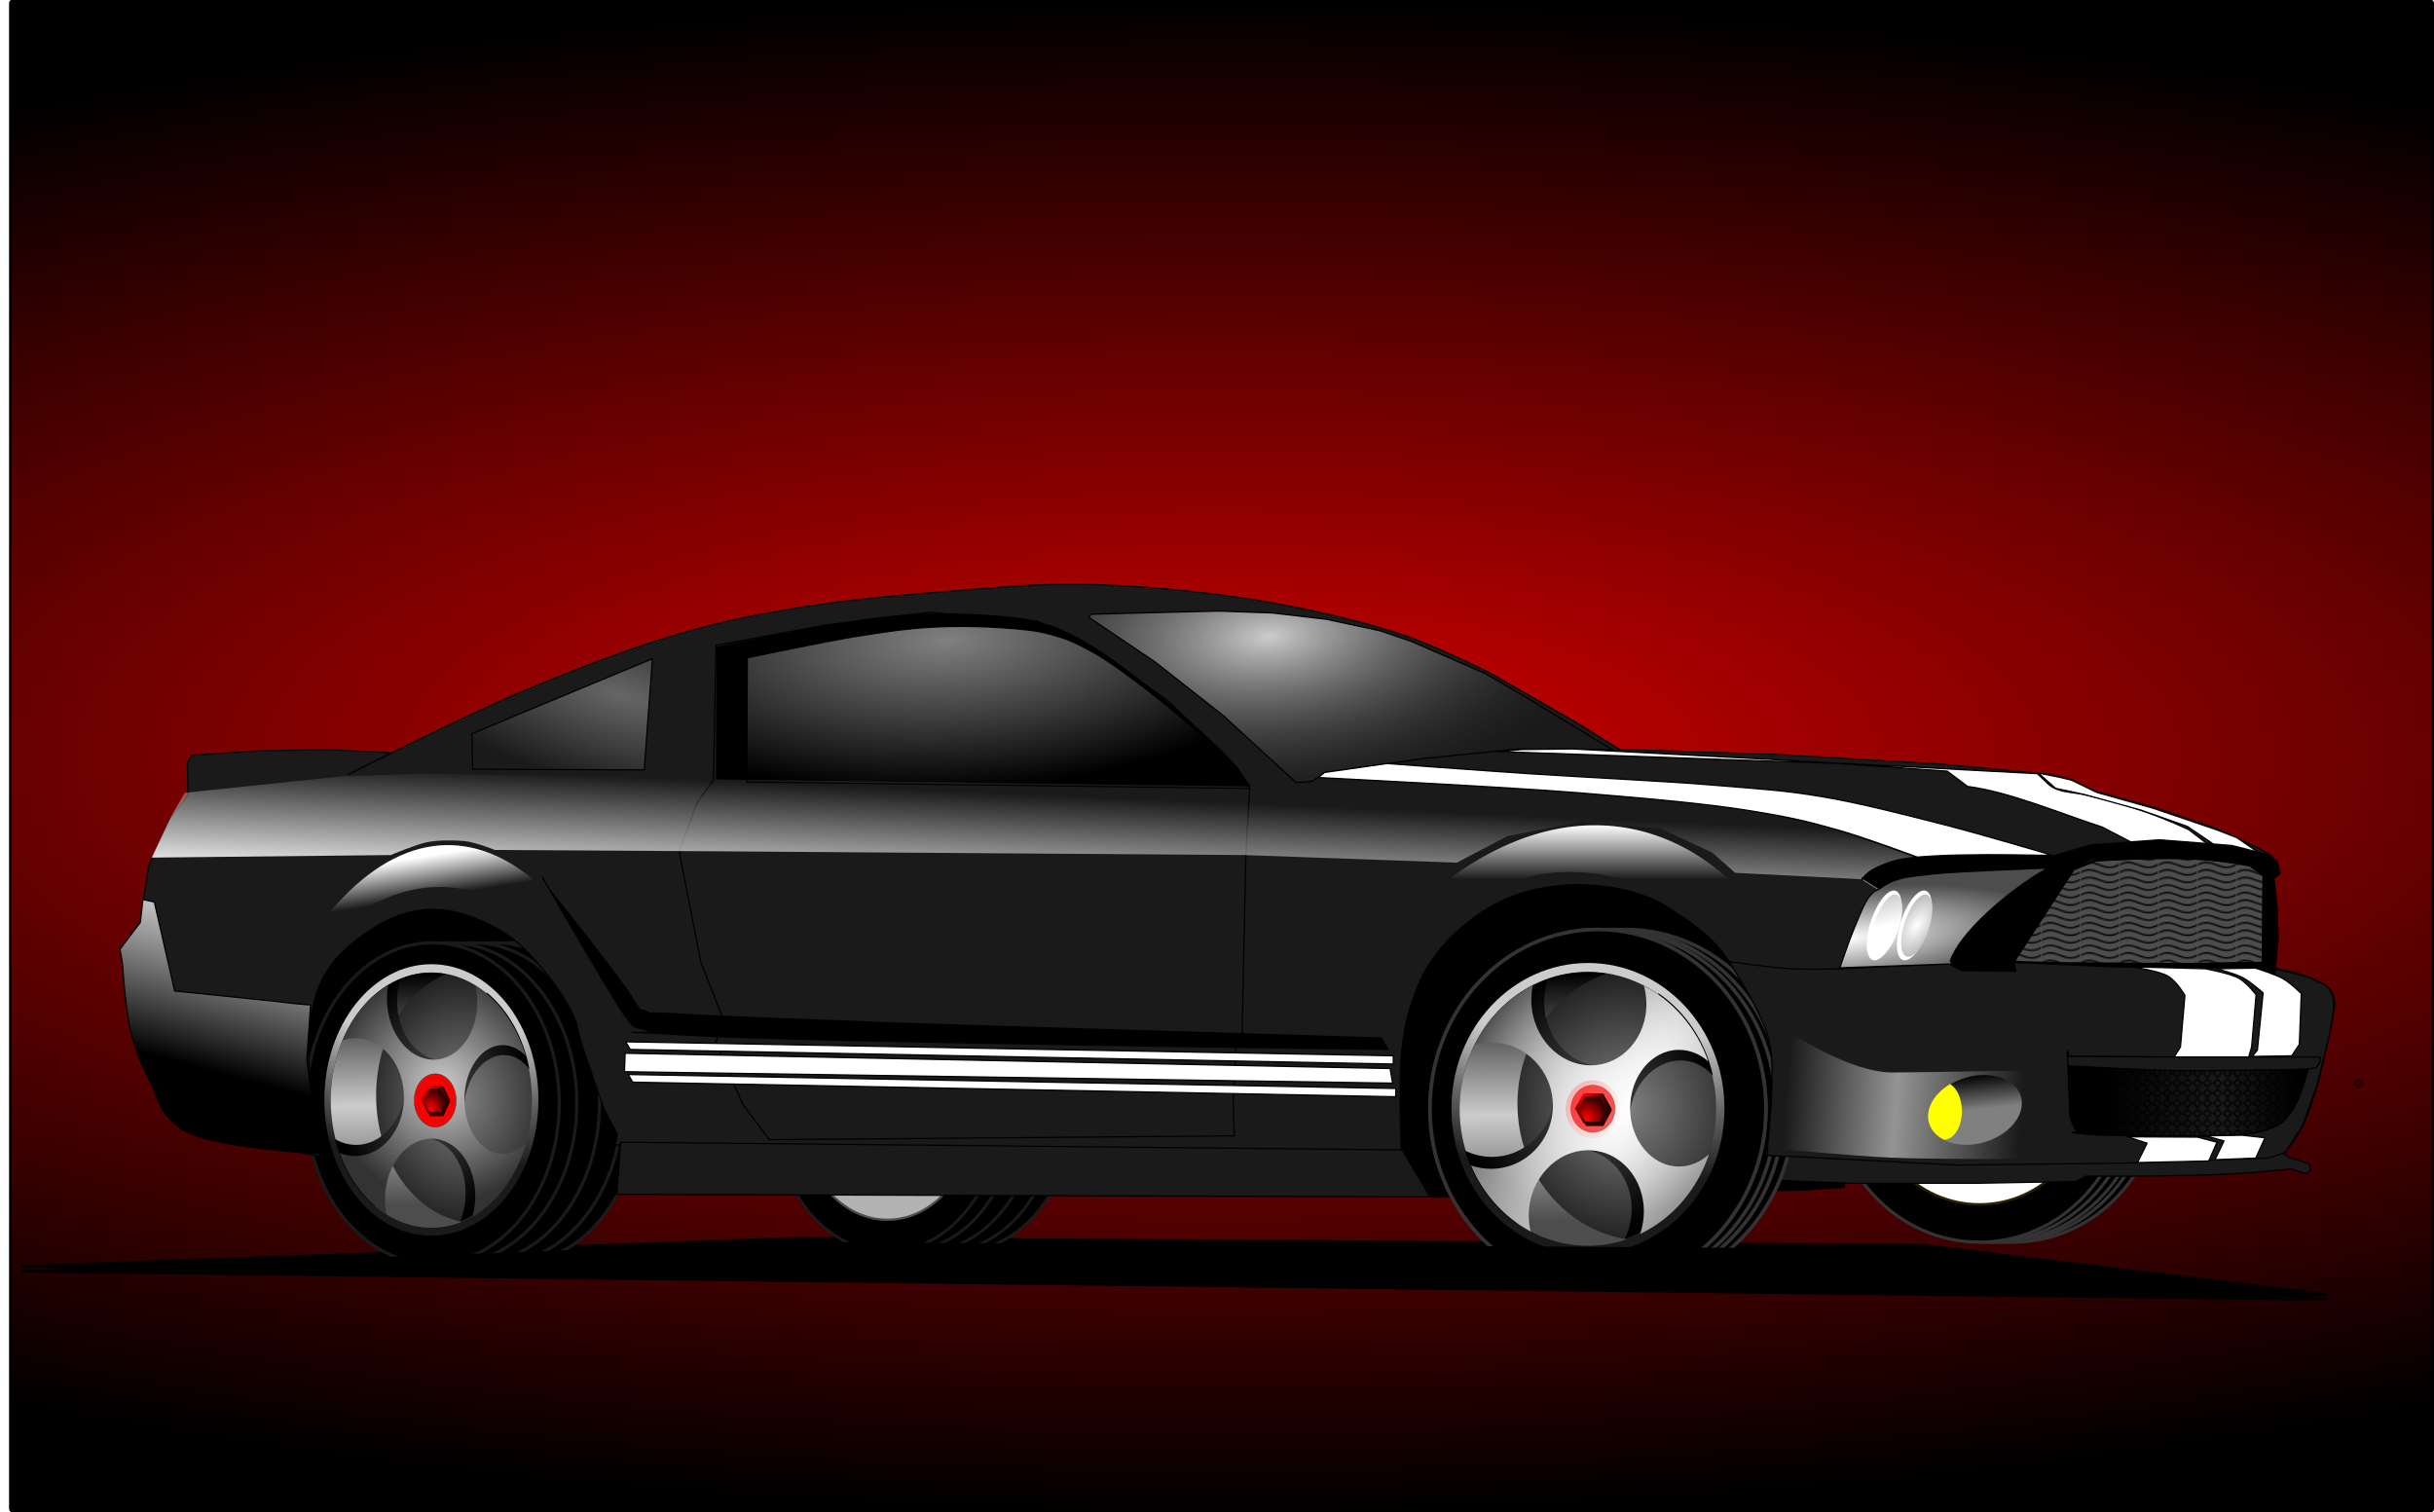 <?xml version="1.0" encoding="UTF-8"?>
<svg viewBox="0 0 1934.909 1202" xmlns="http://www.w3.org/2000/svg" xmlns:xlink="http://www.w3.org/1999/xlink">
 <defs>
  <filter id="j" x="-.009" y="-.68" width="1.018" height="2.361">
   <feGaussianBlur stdDeviation="6.48"/>
  </filter>
  <filter id="k" x="-.25" y="-.25" width="1.5" height="1.5">
   <feGaussianBlur result="result8" stdDeviation="4"/>
   <feComposite in="result8" in2="result8" operator="xor" result="result6"/>
   <feDisplacementMap in="result6" in2="result6" result="result4" scale="80"/>
   <feComposite in="result8" in2="result4" k1="3" operator="arithmetic" result="result2"/>
   <feComposite in="result2" in2="result2" operator="in" result="fbSourceGraphic"/>
  </filter>
  <linearGradient id="b">
   <stop stop-color="#fff" offset="0"/>
   <stop stop-color="#fff" stop-opacity="0" offset="1"/>
  </linearGradient>
  <linearGradient id="t" x1="-385.71" x2="-345.98" y1="880.93" y2="731.64" gradientUnits="userSpaceOnUse">
   <stop offset="0"/>
   <stop stop-color="#fff" offset="1"/>
  </linearGradient>
  <linearGradient id="s" x1="887.21" x2="1074.7" gradientUnits="userSpaceOnUse">
   <stop stop-color="#fff" stop-opacity="0" offset="0"/>
   <stop stop-color="#fff" stop-opacity=".533" offset=".465"/>
   <stop stop-color="#fff" stop-opacity="0" offset="1"/>
  </linearGradient>
  <linearGradient id="r" x1="980.05" x2="984.39" y1="872.05" y2="897.56" gradientUnits="userSpaceOnUse">
   <stop offset="0"/>
   <stop stop-color="#808080" offset="1"/>
  </linearGradient>
  <linearGradient id="i" x1="1635.9" x2="1638.4" y1="937.2" y2="1134.2" gradientUnits="userSpaceOnUse">
   <stop offset="0"/>
   <stop stop-color="#ccc" offset=".569"/>
   <stop stop-color="#4d4d4d" offset="1"/>
  </linearGradient>
  <linearGradient id="v" x1="1072.3" x2="1225.3" gradientUnits="userSpaceOnUse">
   <stop offset="0"/>
   <stop stop-color="#1a1a1a" offset=".597"/>
   <stop offset="1"/>
  </linearGradient>
  <linearGradient id="u" x1="900.8" x2="893.98" y1="758.91" y2="734.16" gradientUnits="userSpaceOnUse">
   <stop stop-color="#fff" offset="0"/>
   <stop stop-color="#ccc" offset="1"/>
  </linearGradient>
  <linearGradient id="y" x1="-173.75" x2="-169.71" y1="724.56" y2="631.64" gradientUnits="userSpaceOnUse" xlink:href="#b"/>
  <linearGradient id="x" x2="0" y1="673.1" y2="716.38" gradientUnits="userSpaceOnUse" xlink:href="#b"/>
  <linearGradient id="w" x1="-243.45" x2="-238.4" y1="694.77" y2="727.09" gradientUnits="userSpaceOnUse" xlink:href="#b"/>
  <pattern id="z" width="30.066" height="5.181" patternUnits="userSpaceOnUse">
   <path d="m7.597.061c-2.518-.248-4.941.241-7.607,1.727v1.273c2.783-1.63 5.183-2.009 7.482-1.781s4.497,1.081 6.781,1.938c4.567,1.713 9.551,3.458 15.813-.157l-.004-1.273c-6.44,3.709-10.816,1.982-15.371.273-2.278-.854-4.576-1.75-7.094-2z"/>
  </pattern>
  <pattern id="h" width="7.648" height="7.648" patternTransform="translate(1270.5 874.29)" patternUnits="userSpaceOnUse">
   <path transform="matrix(.707,-.707,.707,.707,0,0)" d="m-2.318 3.09h4.635v4.635h-4.635z" fill="none" stroke="#000" stroke-linecap="round" stroke-linejoin="bevel" stroke-width="1.093"/>
  </pattern>
  <radialGradient id="n" cx="222.52" cy="584.36" r="963.86" gradientTransform="matrix(1.941 -4.5369e-6 0 .624 -63.286 253.71)" gradientUnits="userSpaceOnUse">
   <stop stop-color="#d40000" offset="0"/>
   <stop offset="1"/>
  </radialGradient>
  <radialGradient id="m" cx="408.1" cy="425.13" r="208.84" gradientTransform="matrix(.048 .639 -1.313 .099 946.7 220.28)" gradientUnits="userSpaceOnUse">
   <stop stop-color="#ccc" offset="0"/>
   <stop stop-color="#333" stop-opacity="0" offset="1"/>
  </radialGradient>
  <radialGradient id="l" cx="-107.08" cy="560.02" r="72.221" gradientTransform="matrix(-.288 1.012 -2.923 -.832 1499.2 1143.9)" gradientUnits="userSpaceOnUse">
   <stop stop-color="#666" offset="0"/>
   <stop stop-color="#666" stop-opacity="0" offset="1"/>
  </radialGradient>
  <radialGradient id="g" cx="-252.82" cy="797.92" r="93.631" gradientTransform="matrix(-.245 1.581 -2.699 -.419 1838.6 1525.5)" gradientUnits="userSpaceOnUse">
   <stop stop-color="#ccc" offset="0"/>
   <stop stop-color="#ccc" offset=".432"/>
   <stop stop-color="#666" offset=".725"/>
   <stop stop-color="#1a1a1a" offset="1"/>
  </radialGradient>
  <radialGradient id="f" cx="-207.67" cy="825.67" r="93.631" gradientTransform="matrix(-.005 1.121 -1.067 -.005 658.85 1130.3)" gradientUnits="userSpaceOnUse">
   <stop stop-color="#808080" offset="0"/>
   <stop stop-color="#1a1a1a" offset="1"/>
  </radialGradient>
  <radialGradient id="e" cx="680.55" cy="877.59" r="98.566" gradientTransform="matrix(.999 .046 -.048 1.047 42.842 -72.04)" gradientUnits="userSpaceOnUse">
   <stop stop-color="#4d4d4d" offset="0"/>
   <stop offset="1"/>
  </radialGradient>
  <radialGradient id="d" cx="1684.9" cy="1032.2" r="94.578" gradientTransform="matrix(1.207 .143 -.123 1.038 -222.03 -280.12)" gradientUnits="userSpaceOnUse">
   <stop stop-color="#ccc" offset="0"/>
   <stop stop-color="#333" offset="1"/>
  </radialGradient>
  <radialGradient id="a" cx="1671.3" cy="1031.3" r="17.5" gradientTransform="matrix(-.318 1.539 -1.369 -.283 3614.9 -1246.7)" gradientUnits="userSpaceOnUse">
   <stop stop-color="#f00" offset="0"/>
   <stop stop-color="#2b0000" offset="1"/>
  </radialGradient>
  <radialGradient id="q" cx="866.69" cy="781.28" r="83.094" gradientTransform="matrix(1.939 -.2 .05 .48 -852.94 561.81)" gradientUnits="userSpaceOnUse">
   <stop stop-color="#fff" offset="0"/>
   <stop stop-color="#4d4d4d" offset="1"/>
  </radialGradient>
  <radialGradient id="p" cx="900.8" cy="758.91" r="10.354" gradientTransform="matrix(1.878 -.589 .059 2.684 -835.78 -747.61)" gradientUnits="userSpaceOnUse">
   <stop stop-color="#fff" offset="0"/>
   <stop stop-color="#b3b3b3" offset="1"/>
  </radialGradient>
  <radialGradient id="o" cx="137.38" cy="399.02" r="212.38" gradientTransform="matrix(.021 .556 -1.418 .055 714.88 428)" gradientUnits="userSpaceOnUse">
   <stop stop-color="#808080" offset="0"/>
   <stop stop-color="#808080" stop-opacity="0" offset="1"/>
  </radialGradient>
  <radialGradient id="c" cx="1708.6" cy="1041.1" r="141.87" gradientTransform="matrix(1.46 -2.357 .889 .55 -1711.2 4494.7)" gradientUnits="userSpaceOnUse" xlink:href="#b"/>
 </defs>
 <g transform="translate(602.48 -17.076)">
  <path d="m-593.27 18.076h1923.7a1.013 1.89 0 0 1 1.013 1.89v1196.2a1.013 1.89 0 0 1 -1.013 1.89h-1923.7a1.013 1.89 0 0 1 -1.013 -1.89v-1196.2a1.013 1.89 0 0 1 1.013 -1.89" fill="url(#n)" stroke="#000" stroke-linecap="round" stroke-linejoin="round" stroke-width="2"/>
  <g transform="translate(-2)">
   <path transform="matrix(1.081 0 0 1.96 -88.75 -949.22)" d="m-457.14 1006.6 1694.3 11.429-297.14-20-825.71-2.857-571.43 11.429z" filter="url(#j)" stroke="#000"/>
   <path transform="matrix(1.265 0 0 1.265 1314 -252.45)" d="m-154.87 893.77c0 55.165-41.92 99.884-93.631 99.884s-93.631-44.72-93.631-99.884 41.92-99.884 93.631-99.884 93.631 44.72 93.631 99.884z" stroke="#333" stroke-linecap="round" stroke-linejoin="round" stroke-width="2"/>
   <path transform="matrix(1.265 0 0 1.265 1306.9 -252.45)" d="m-154.87 893.77c0 55.165-41.92 99.884-93.631 99.884s-93.631-44.72-93.631-99.884 41.92-99.884 93.631-99.884 93.631 44.72 93.631 99.884z" stroke="#333" stroke-linecap="round" stroke-linejoin="round" stroke-width="2"/>
   <path transform="matrix(1.265 0 0 1.265 1301.6 -252.45)" d="m-154.87 893.77c0 55.165-41.92 99.884-93.631 99.884s-93.631-44.72-93.631-99.884 41.92-99.884 93.631-99.884 93.631 44.72 93.631 99.884z" stroke="#333" stroke-linecap="round" stroke-linejoin="round" stroke-width="2"/>
   <path transform="matrix(1.265 0 0 1.265 1294.5 -252.45)" d="m-154.87 893.77c0 55.165-41.92 99.884-93.631 99.884s-93.631-44.72-93.631-99.884 41.92-99.884 93.631-99.884 93.631 44.72 93.631 99.884z" stroke="#333" stroke-linecap="round" stroke-linejoin="round" stroke-width="2"/>
   <path transform="matrix(1.265 0 0 1.265 1287.4 -252.45)" d="m-154.87 893.77c0 55.165-41.92 99.884-93.631 99.884s-93.631-44.72-93.631-99.884 41.92-99.884 93.631-99.884 93.631 44.72 93.631 99.884z" stroke="#333" stroke-linecap="round" stroke-linejoin="round" stroke-width="2"/>
   <path transform="matrix(.966 0 0 .966 1213.2 14.622)" d="m-154.87 893.77c0 55.165-41.92 99.884-93.631 99.884s-93.631-44.72-93.631-99.884 41.92-99.884 93.631-99.884 93.631 44.72 93.631 99.884z" fill="#fff" stroke="#2b2200" stroke-linecap="round" stroke-linejoin="round" stroke-width="2"/>
   <path d="m537.86 968.79 297.86-5.714 30-2.143 5.714-106.43-82.143-127.14-183.57-14.286-82.857 52.143-17.143 95.714-5.714 60.714 37.857 47.143z" stroke="#000"/>
   <path d="m-364.29 922.36 275.71 41.429 34.286-94.286-68.571-158.57-241.43-8.571-51.429 151.43 51.429 68.571z" stroke="#000"/>
   <path transform="matrix(1.278 0 0 1.278 124.97 -248.06)" d="m-169.71 893.77c0 55.165-35.276 99.884-78.792 99.884s-78.792-44.72-78.792-99.884 35.276-99.884 78.792-99.884 78.792 44.72 78.792 99.884z" stroke="#1a1a1a" stroke-linecap="round" stroke-linejoin="round" stroke-width="2"/>
   <path transform="matrix(1.278 0 0 1.278 110.97 -248.06)" d="m-169.71 893.77c0 55.165-35.276 99.884-78.792 99.884s-78.792-44.72-78.792-99.884 35.276-99.884 78.792-99.884 78.792 44.72 78.792 99.884z" stroke="#1a1a1a" stroke-linecap="round" stroke-linejoin="round" stroke-width="2"/>
   <path transform="matrix(1.278 0 0 1.278 92.969 -248.06)" d="m-169.71 893.77c0 55.165-35.276 99.884-78.792 99.884s-78.792-44.72-78.792-99.884 35.276-99.884 78.792-99.884 78.792 44.72 78.792 99.884z" stroke="#1a1a1a" stroke-linecap="round" stroke-linejoin="round" stroke-width="2"/>
   <path transform="matrix(1.278 0 0 1.278 74.969 -248.06)" d="m-169.71 893.77c0 55.165-35.276 99.884-78.792 99.884s-78.792-44.72-78.792-99.884 35.276-99.884 78.792-99.884 78.792 44.72 78.792 99.884z" stroke="#1a1a1a" stroke-linecap="round" stroke-linejoin="round" stroke-width="2"/>
   <path transform="matrix(1.278 0 0 1.278 60.969 -248.06)" d="m-169.71 893.77c0 55.165-35.276 99.884-78.792 99.884s-78.792-44.72-78.792-99.884 35.276-99.884 78.792-99.884 78.792 44.72 78.792 99.884z" stroke="#1a1a1a" stroke-linecap="round" stroke-linejoin="round" stroke-width="2"/>
   <path transform="translate(-8)" d="m-169.71 893.77c0 55.165-35.276 99.884-78.792 99.884s-78.792-44.72-78.792-99.884 35.276-99.884 78.792-99.884 78.792 44.72 78.792 99.884z" fill="#b3b3b3" stroke="#4d4d4d" stroke-linecap="round" stroke-linejoin="round" stroke-width="2"/>
   <path transform="matrix(1.144 0 0 1.144 446.44 -124.71)" d="m-169.71 893.77c0 55.165-35.276 99.884-78.792 99.884s-78.792-44.72-78.792-99.884 35.276-99.884 78.792-99.884 78.792 44.72 78.792 99.884z" stroke="#1a1a1a" stroke-linecap="round" stroke-linejoin="round" stroke-width="2"/>
   <path transform="matrix(1.144 0 0 1.144 433.9 -124.71)" d="m-169.71 893.77c0 55.165-35.276 99.884-78.792 99.884s-78.792-44.72-78.792-99.884 35.276-99.884 78.792-99.884 78.792 44.72 78.792 99.884z" stroke="#1a1a1a" stroke-linecap="round" stroke-linejoin="round" stroke-width="2"/>
   <path transform="matrix(1.144 0 0 1.144 417.79 -124.71)" d="m-169.71 893.77c0 55.165-35.276 99.884-78.792 99.884s-78.792-44.72-78.792-99.884 35.276-99.884 78.792-99.884 78.792 44.72 78.792 99.884z" stroke="#1a1a1a" stroke-linecap="round" stroke-linejoin="round" stroke-width="2"/>
   <path transform="matrix(1.144 0 0 1.144 401.67 -124.71)" d="m-169.71 893.77c0 55.165-35.276 99.884-78.792 99.884s-78.792-44.72-78.792-99.884 35.276-99.884 78.792-99.884 78.792 44.72 78.792 99.884z" stroke="#1a1a1a" stroke-linecap="round" stroke-linejoin="round" stroke-width="2"/>
   <path transform="matrix(1.144 0 0 1.144 389.13 -124.71)" d="m-169.71 893.77c0 55.165-35.276 99.884-78.792 99.884s-78.792-44.72-78.792-99.884 35.276-99.884 78.792-99.884 78.792 44.72 78.792 99.884z" stroke="#1a1a1a" stroke-linecap="round" stroke-linejoin="round" stroke-width="2"/>
   <path transform="matrix(.895 0 0 .895 327.37 97.422)" d="m-169.71 893.77c0 55.165-35.276 99.884-78.792 99.884s-78.792-44.72-78.792-99.884 35.276-99.884 78.792-99.884 78.792 44.72 78.792 99.884z" fill="#b3b3b3" stroke="#4d4d4d" stroke-linecap="round" stroke-linejoin="round" stroke-width="2"/>
   <path d="m-324.29 633.08s90.629-45.788 134.29-64.286 88.849-35.924 127.14-47.143 64.375-16.143 101.43-22.143 83.073-9.959 120.71-12.857 65.373-5.873 105-5 90.759 5.421 132.14 12.143 84.407 16.777 115.71 27.143 72.5 31.429 72.5 31.429l70.714 40.714 31.429 19.643 122.5 3.929 133.21 7.857 87.5 8.214 16.786 4.286 17.857 8.929 49.286 13.571 50.714 17.5 30.714 14.643 10 5.714 6.786 13.929-5 4.286 2.857 24.286 0.357 24.643-2.143 22.143s23.359 4.764 31.071 8.929 12.099 4.537 15.357 13.214-2.863 23.205-5 35-4.456 24.022-7.857 35.714-7.771 25.218-12.5 34.286-14.286 20.357-14.286 20.357l3.929 2.857 16.428 5.357 0.714 5.357-3.571 2.5-11.071-3.929s-27.319 2.864-46.786 3.929-50.534 1.537-70 1.786-46.786 0-46.786 0l-7.857 4.286-79.643 1.429h-96.786l-66.071-2.5-2.857-8.929s3.287-46.404 3.214-62.857 0.41-24.206-2.143-35.714-8.072-22.192-12.857-32.5-9.986-20.593-15.714-29.286-10.559-15.392-18.214-22.857-19.375-15.62-27.857-21.071-12.948-8.495-22.5-12.143-22.44-6.867-34.8-8.325-26.163-1.629-38.891 0-24.845 4.456-36.871 9.596-23.869 12.475-34.345 21.213-20.498 19.518-27.779 30.81-11.978 23.812-15.657 35.86-5.18 22.277-6.566 35.86-1.071 32.573-1.01 45.457 1.01 31.82 1.01 31.82l-267.19-1.515-251.53-3.03-36.365 0.505-70.206-1.01 2.02-8.081-10.607-20.203s-13.649-38.941-17.678-51.518-2.552-13.974-7.071-23.739-12.73-22.43-21.718-33.335-19.019-22.762-32.325-31.315-32.198-16.201-46.467-18.183-23.813-0.479-36.365 3.535-26.752 12.968-36.871 21.213-17.777 16.286-23.739 26.769-8.908 21.696-11.112 34.85-1.916 25.192-1.01 43.437 8.081 65.66 8.081 65.66l-69.701-13.132-39.901-8.081-11.617-12.627-13.132-27.274-11.112-28.284-9.596-37.881-1.515-39.396 14.142-19.698 6.566-43.942 17.173-37.881 14.142-19.193-0.505-25.254 3.535-6.061 52.528-3.535 55.558-1.01 50.508 2.525-34.877 17.605z" fill="#1a1a1a" stroke="#000"/>
   <path d="m-225.26 600.32 143.44-59.599-6.566 88.388-136.37-0.505-0.505-28.284z" fill="url(#l)" stroke="#000"/>
   <path d="m380.83 920.03-1.01-26.264 2.02-42.426 5.051-11.112 3.03-143.44 3.03-52.528-10.102-17.173-55.558-53.538-56.569-39.396-46.467-23.234-85.863-7.071-82.833 10.102-86.873 16.162-2.02 107.08-13.132 18.183-14.142 38.386 17.173 87.883 18.183 46.467-6.061 17.173 21.213 49.497 21.213 28.284 369.72-3.03z" fill="#1a1a1a" stroke="#000"/>
   <path d="m-30.81 636.18 0.505-104.55s67.044-14.077 92.934-18.183 41.709-6.422 62.124-7.576 43.333-0.713 60.104 0.505 27.595 2.035 40.406 5.556 19.991 6.258 35.86 15.152 39.401 26.888 57.074 40.911 38.443 32.74 48.992 42.931 15.657 16.668 15.657 16.668l10.102 14.142-423.76-5.556z" stroke="#000"/>
   <path d="m265.17 507.89 52.528 35.355 54.548 42.931 57.579 53.033 12.627-1.01 10.607-7.071 78.287-11.112 75.256-7.576 61.619 0.505 13.637 0.505-70.711-42.931-31.315-18.183-58.084-25.254-25.254-8.586-42.426-9.091-42.931-5.051-42.426-1.515-42.426 1.01-59.599 1.515-1.515 2.525z" fill="url(#m)" stroke="#000"/>
   <path d="m-207.08 692.75 168.7 1.01 427.29 3.03 168.7 6.061 40.406-21.213 57.579-11.112 63.64 5.051 41.416 19.193 18.183 16.162 100.01 5.051 13.132 8.081 14.142-7.071 29.294-5.051-7.071-11.112-72.731-25.254-93.944-19.193-114.15-11.112-117.18-7.071h-90.914l-51.518 4.041-653.57-10.102-62.629 2.02-125.26 13.132-12.122 21.213-14.142 30.305 189.97-2.02s19.449-8.168 28.244-10.081 21.369-1.822 30.284-1.03 24.244 7.071 24.244 7.071z" fill="url(#y)"/>
   <path d="m-169.02 715.01s49.893 86.27 62.264 105.06 11.264 12.196 21.213 16.162-53.589-1.315 37.376 4.041 551.12 11.051 551.12 11.051l-5.051-9.091-195.54-6s-133.17-3.853-193.95-6.061-138.25-5.047-170.72-7.071-17.973 0.888-24.244-2.02-2.84 2.837-12.122-12.122-64.284-83.843-64.284-83.843l-6.061-10.102z" stroke="#000"/>
   <path d="m-486.89 732.14 9.091 2.02 16.162 70.711 78.792 8.081 17.173 2.02 12.122 1.01-3.03 43.437 10.102 74.751s-85.099-4.385-107.08-18.183-20.008-24.791-27.274-38.386-12.3-26.681-16.162-42.426-6.061-51.518-6.061-51.518l-2.02-12.122 16.162-21.213 2.02-18.183z" fill="url(#t)" stroke="#000"/>
   <path d="m862.17 786.44 11.364-31.315 12.374-25.759 8.334-6.061 11.617-6.313 29.294-5.051 113.14-5.808 7.829-1.768 10.859-4.293 33.082-3.535 52.528-1.01 26.264 1.768 24.244 5.303 8.334 8.334-4.546 3.788 2.778 24.496 0.758 23.486-2.525 28.284-12.122-3.535-113.89-0.758-80.812-3.283 2.02 6.061-44.194-0.505-8.839-5.556-87.883 3.03z" stroke="#000"/>
   <path d="m-107.08 925.08-3.03 41.416 646.5 2.02-22.183-37.335-621.28-6.101z" fill="#1a1a1a" stroke="#000"/>
   <path d="m815.17 767.4c-54.551-92.055-154.97-129-259.61-54.548l-2.02 1.515-33.84 34.85 2.525-0.505c12.63-2.343 30.17-3.03 40.911-3.03l2.525-2.02c61.681-67.484 184.42-21.082 223.75 36.871l25.759-13.132z" fill="url(#x)"/>
   <path d="m-383.86 812.96c103.91-204.29 233.12-132 290.92 41.416l-3.03-5.051c-21.79-36.574-46.158-58.677-60.609-90.914l-6.061-3.03c-50.559-33.005-85.718-40.653-126.27-26.264l-4.041 2.02c-42.658 15.927-86.658 57.405-85.863 82.832" fill="url(#w)"/>
   <path d="m1043 852.35 2.02 49.245c1.657 7.366 3.312 12.157 6.17 15.662 4.308 5.54 11.566 11.691 27.92 10.538 43.788-0.846 116.78 1.721 132.33-7.259 22.003-10.768 31.099-40.089 32.578-63.135h-113.14l-87.378-0.505-0.505-4.546z" fill="#d40000" stroke="#000"/>
   <path d="m800.04 817 111.12 3.03 90.914 2.02h35.355l3.03 27.274-115.66-2.525-86.873-1.515-33.84-0.505 197.99 0.505v-19.193l-194.96-5.556-7.071-3.535z" stroke="#000"/>
   <g transform="translate(-17.714 16.857)">
    <path transform="matrix(1.426 0 0 1.426 1063.9 -392.95)" d="m-154.87 893.77c0 55.165-41.92 99.884-93.631 99.884s-93.631-44.72-93.631-99.884 41.92-99.884 93.631-99.884 93.631 44.72 93.631 99.884z" stroke="#333" stroke-linecap="round" stroke-linejoin="round" stroke-width="2"/>
    <path transform="matrix(1.426 0 0 1.426 1055.9 -392.95)" d="m-154.87 893.77c0 55.165-41.92 99.884-93.631 99.884s-93.631-44.72-93.631-99.884 41.92-99.884 93.631-99.884 93.631 44.72 93.631 99.884z" stroke="#333" stroke-linecap="round" stroke-linejoin="round" stroke-width="2"/>
    <path transform="matrix(1.426 0 0 1.426 1049.9 -392.95)" d="m-154.87 893.77c0 55.165-41.92 99.884-93.631 99.884s-93.631-44.72-93.631-99.884 41.92-99.884 93.631-99.884 93.631 44.72 93.631 99.884z" stroke="#333" stroke-linecap="round" stroke-linejoin="round" stroke-width="2"/>
    <path transform="matrix(1.426 0 0 1.426 1041.9 -392.95)" d="m-154.87 893.77c0 55.165-41.92 99.884-93.631 99.884s-93.631-44.72-93.631-99.884 41.92-99.884 93.631-99.884 93.631 44.72 93.631 99.884z" stroke="#333" stroke-linecap="round" stroke-linejoin="round" stroke-width="2"/>
    <path transform="matrix(1.426 0 0 1.426 1041.9 -392.95)" d="m-154.87 893.77c0 55.165-41.92 99.884-93.631 99.884s-93.631-44.72-93.631-99.884 41.92-99.884 93.631-99.884 93.631 44.72 93.631 99.884z" stroke="#333" stroke-linecap="round" stroke-linejoin="round" stroke-width="2"/>
    <path transform="matrix(1.159 0 0 1.159 967.58 -154.37)" d="m-154.87 893.77c0 55.165-41.92 99.884-93.631 99.884s-93.631-44.72-93.631-99.884 41.92-99.884 93.631-99.884 93.631 44.72 93.631 99.884z" fill="url(#g)"/>
    <path transform="matrix(1.089 0 0 1.089 950.17 -91.734)" d="m-154.87 893.77c0 55.165-41.92 99.884-93.631 99.884s-93.631-44.72-93.631-99.884 41.92-99.884 93.631-99.884 93.631 44.72 93.631 99.884z" fill="url(#f)"/>
    <path transform="translate(-994.29 -162.86)" d="m1673.8 935.84c-56.324 0-101.97 48.695-101.97 108.78s45.645 108.78 101.97 108.78c10.862 0 21.338-1.801 31.156-5.156-49.284-7.671-87.125-52.921-87.125-107.62 0-48.498 29.753-89.582 70.844-103.62-4.855-0.757-9.823-1.156-14.875-1.156z" fill="url(#i)"/>
    <path d="m647.89 778.61c-20.87 7.583-39.008 22.179-51.682 41.38 4.27-0.657 8.696-0.775 13.186-0.232 27.001 3.263 46.164 28.237 42.835 55.792s-27.891 47.245-54.892 43.982c-5.538-0.669-10.742-2.28-15.496-4.611 6.884 23.775 21.362 44.243 40.796 57.812-0.536-4.632-0.483-9.468 0.259-14.385 4.147-27.476 27.828-47.284 52.91-44.253s42.045 27.751 37.898 55.227c-0.851 5.638-2.53 10.95-4.87 15.811 26.706-8.994 49.234-29.364 61.857-56.298-7.264 5.253-15.899 7.868-24.806 6.792-21.331-2.578-36.101-25.293-33.027-50.735s22.831-43.985 44.162-41.407c8.636 1.044 16.21 5.385 21.952 11.876-5.936-27.219-21.664-50.779-43.495-65.693 0.62 4.245 0.774 8.637 0.368 13.108-2.517 27.673-24.881 47.64-49.963 44.609s-43.363-27.91-40.845-55.583c0.422-4.637 1.397-9.058 2.853-13.19z" fill="url(#e)"/>
    <path transform="translate(-994.29 -162.86)" d="m1630.1 946.28c-19.81 10.032-36.065 26.699-46.344 47.281 4.16-1.165 8.54-1.812 13.062-1.812 27.197 0 49.219 22.495 49.219 50.25s-22.022 50.25-49.219 50.25c-5.578 0-10.938-0.975-15.938-2.719 9.687 22.777 26.515 41.361 47.438 52.5-1.087-4.535-1.616-9.342-1.469-14.312 0.821-27.775 21.954-50.281 47.219-50.281s45.071 22.506 44.25 50.281c-0.169 5.7-1.198 11.174-2.938 16.281 25.434-12.133 45.355-35.058 54.656-63.312-6.582 6.087-14.84 9.719-23.812 9.719-21.486 0-38.875-20.78-38.875-46.406s17.389-46.406 38.875-46.406c8.699 0 16.739 3.401 23.219 9.156-9.159-26.31-27.6-47.813-51.062-60 1.125 4.139 1.805 8.482 1.938 12.969 0.821 27.775-18.986 50.281-44.25 50.281s-46.398-22.506-47.219-50.281c-0.138-4.654 0.3-9.16 1.25-13.438z" fill="url(#d)"/>
    <path transform="matrix(.227 0 0 .227 739.87 679.03)" d="m-154.87 893.77c0 55.165-41.92 99.884-93.631 99.884s-93.631-44.72-93.631-99.884 41.92-99.884 93.631-99.884 93.631 44.72 93.631 99.884z" fill="#f00" stroke="#333" stroke-linecap="round" stroke-linejoin="round" stroke-width="2"/>
    <path transform="translate(-994.29 -162.86)" d="m1630.1 946.28c-19.81 10.032-36.065 26.699-46.344 47.281 4.16-1.165 8.54-1.812 13.062-1.812 27.197 0 49.219 22.495 49.219 50.25s-22.022 50.25-49.219 50.25c-5.578 0-10.938-0.975-15.938-2.719 9.687 22.777 26.515 41.361 47.438 52.5-1.087-4.535-1.616-9.342-1.469-14.312 0.821-27.775 21.954-50.281 47.219-50.281s45.071 22.506 44.25 50.281c-0.169 5.7-1.198 11.174-2.938 16.281 25.434-12.133 45.355-35.058 54.656-63.312-6.582 6.087-14.84 9.719-23.812 9.719-21.486 0-38.875-20.78-38.875-46.406s17.389-46.406 38.875-46.406c8.699 0 16.739 3.401 23.219 9.156-9.159-26.31-27.6-47.813-51.062-60 1.125 4.139 1.805 8.482 1.938 12.969 0.821 27.775-18.986 50.281-44.25 50.281s-46.398-22.506-47.219-50.281c-0.138-4.654 0.3-9.16 1.25-13.438z" fill="url(#c)" filter="url(#k)"/>
    <path transform="matrix(.187 0 0 .187 730.02 714.47)" d="m-154.87 893.77c0 55.165-41.92 99.884-93.631 99.884s-93.631-44.72-93.631-99.884 41.92-99.884 93.631-99.884 93.631 44.72 93.631 99.884z" fill="#f00" opacity=".659" stroke="#333" stroke-linecap="round" stroke-linejoin="round" stroke-width="2"/>
    <path transform="matrix(.786 0 0 .838 -633.75 7.274)" d="m1686.5 1059.8h-17.5l-8.75-15.156 8.75-15.156h17.5l8.75 15.156-8.75 15.156z" fill="#2b0000"/>
    <path transform="matrix(.771 0 0 .771 -608.8 75.91)" d="m1686.5 1059.8h-17.5l-8.75-15.156 8.75-15.156h17.5l8.75 15.156-8.75 15.156z" fill="#2b0000"/>
    <path transform="matrix(.771 0 0 .771 -610.8 75.91)" d="m1686.5 1059.8h-17.5l-8.75-15.156 8.75-15.156h17.5l8.75 15.156-8.75 15.156z" fill="url(#a)"/>
    <path transform="matrix(.657 0 0 -.657 -419.06 1568.2)" d="m1686.5 1059.8h-17.5l-8.75-15.156 8.75-15.156h17.5l8.75 15.156-8.75 15.156z" fill="url(#a)"/>
   </g>
   <path d="m774.28 781.64s34.316 4.726 48.992 5.556 38.891 0 38.891 0l86.368-4.041 10.102 5.556 43.437 0.505-1.515-7.071 79.297 3.535 81.822 1.01 35.86 1.01 10.102 4.546 1.01-4.546s22.318 4.189 29.8 8.081 11.266 2.881 15.152 12.627-5.051 42.931-5.051 42.931l-7.071 28.284-11.617 32.325-13.637 21.213-13.637 4.546-118.19 4.041-129.3 1.515-125.26-6.566-25.759-1.01s3.907-39.446 4.041-54.548 0.471-24.789-2.02-35.86-6.879-19.13-12.122-29.8-19.698-33.84-19.698-33.84z" fill="#1a1a1a" stroke="#000"/>
   <path d="m1000.6 781.64 47.477-73.236 17.678-7.071c40.321-2.024 80.597-4.415 122.23 4.041l10.607 7.576-0.505 69.195-56.063 1.01-98.49-0.505-42.932-1.01z" fill="#4d4d4d" stroke="#000"/>
   <path d="m1000.6 781.64 47.477-73.236 17.678-7.071c40.321-2.024 80.597-4.415 122.23 4.041l10.607 7.576-0.505 69.195-56.063 1.01-98.49-0.505-42.932-1.01z" fill="url(#z)" stroke="#000"/>
   <path transform="matrix(.999,.041,-.078,.997,0,0)" d="m888.46 805.05s48.067 28.922 81.74 27.316 102.79-5.802 102.79-5.802c17.43 12.917 7.606-0.368 7.606 0.394l-5.895 68.728c0 0.762-0.557 1.375-1.249 1.375 0 0-68.526 3.142-99.378 3.064s-85.619-3.064-85.619-3.064c-0.692 0-1.249-0.613-1.249-1.375v-89.261c0-0.762 0.557-1.375 1.249-1.375z" fill="url(#s)"/>
   <path transform="matrix(1.644 0 -.28 1.088 -397.41 -77.129)" d="m1006.6 897.56c0 14.087-9.95 25.506-22.223 25.506s-22.223-11.42-22.223-25.506 9.95-25.506 22.223-25.506 22.223 11.42 22.223 25.506z" fill="url(#r)"/>
   <path d="m1094.5 785.68s21.741 3.187 28.789 7.576 13.132 15.152 13.132 15.152l-3.535 40.911-5.051 8.081 59.094 0.505 2.525-8.586 3.536-41.416s-6.88-9.252-13.637-13.132-26.769-7.576-26.769-7.576l-58.084-1.515z" fill="#fff" stroke="#000"/>
   <path d="m1190 856.9 4.041-5.051 4.546-45.457s-9.961-8.844-16.162-12.122-20.708-7.071-20.708-7.071l30.81-0.505s16.159 5.048 22.223 8.586 14.142 11.617 14.142 11.617l-1.515 40.406-6.061 9.091-31.315 0.505z" fill="#fff" stroke="#000"/>
   <path d="m949.66 878.88c-8.395 5.06-14.666 12.245-16.719 20.219-2.632 10.223 2.337 19.157 11.938 23.969h0.125c7.811 0 14.125-10.166 14.125-22.719 0-9.933-3.944-18.377-9.469-21.469z" fill="#ff0"/>
   <path d="m1043 852.34 2.031 49.25c0.311 7.544 4.682 13.806 6.188 15.656s-10.944-1.626 0.469 0.594 58.146 2.267 89.563 2.312c24.882 0.036 49.416 1.13 68.469-8.406 14.121-7.068 21.349-30.587 27-54.344h-105.81l-87.375-0.5-0.531-4.562z" fill="url(#v)" stroke="#000"/>
   <path d="m1043 852.34 2.031 49.25c0.311 7.544 4.682 13.806 6.188 15.656s-10.944-1.626 0.469 0.594 58.146 2.267 89.563 2.312c24.882 0.036 49.416 1.13 68.469-8.406 14.121-7.068 21.349-30.587 27-54.344h-105.81l-87.375-0.5-0.531-4.562z" fill="url(#h)" stroke="#000"/>
   <path d="m1043 853.5 0.438 10.812s56.184 3.185 80.062 3.688 45.604-0.059 63.156-0.25 33.196-0.285 42.156-0.75 11.625-1 11.625-1l3.125-4c0.164-1.558 0.309-3.083 0.406-4.594h-113.12l-87.375-0.5-0.406-3.406h-0.063z" fill="#1a1a1a" stroke="#000"/>
   <path d="m1090.7 920.79 15.657 5.051-7.576 15.405 56.569-1.263 6.566-14.9-15.657-4.041-55.558-0.253z" fill="#fff" stroke="#000"/>
   <path d="m1160.4 938.97 7.071-14.9-14.395-4.041 28.789-0.505 18.183 2.02-7.324 16.162-32.325 1.263z" fill="#fff" stroke="#000"/>
   <path d="m-103.04 845.26 610.13 11.112v6.566l-606.6-11.617-3.535-6.061z" fill="#fff" stroke="#000"/>
   <path d="m-101.04 871.26 610.13 11.112v6.566l-606.6-11.617-3.535-6.061z" fill="#fff" stroke="#000"/>
   <path d="m504.57 866.49 2.02 11.617-610.64-9.091 0.505-14.647 608.11 12.122z" fill="#fff" stroke="#000"/>
   <path d="m447.5 635.17s150.01 7.473 207.08 12.122 101.23 8.666 135.36 14.142 46.764 8.746 69.701 15.152 67.68 23.234 67.68 23.234l103.04-3.03s-55.391-16.455-85.863-24.244-66.425-17.124-96.975-22.223-47.15-5.842-85.863-9.091-103.21-6.203-146.47-9.091-113.14-8.081-113.14-8.081l-49.497 7.071-5.051 4.041z" fill="#fff" stroke="#000"/>
   <path d="m1098 693.25-3.03-6.061-24.244-12.627c-36.02-11.758-73.487-27.858-107.08-32.325l-16.162-12.122-86.368-6.061-271.23-9.596 19.698-1.515 39.901-0.505 369.72 19.698 6.468 6.187c8.008 8.939 18.493 8.055 29.454 10.21 26.22 5.975 53.309 13.514 84.286 28.05l15.152 11.617 0.505 4.546-57.074 0.505z" fill="#fff" stroke="#000"/>
   <path d="m1159.9 694.52-1.01-6.566-20.456-13.89-37.376-13.132-44.952-12.374-22.476-4.798-13.637-12.122 16.415 3.283 9.597 2.273 20.456 9.849 44.952 12.627 49.75 16.92 16.415 6.313 15.405 10.607-0.505 6.061-11.869-2.778-20.708-2.273z" fill="#fff" stroke="#000"/>
   <path d="m879.84 716.99s0.68-8.2 25.759-15.657 126.77-4.041 126.77-4.041l29.294-8.586 54.548-4.041 57.579 4.546 29.8 7.576 6.061 5.051 2.02 8.586-7.071-7.576-23.739-6.061-25.254-2.02-57.074 1.01-35.86 4.041-12.122 6.061-115.16 5.556s-21.333 3.242-28.284 5.556-13.637 6.566-13.637 6.566l-13.637-8.586v2.02z" stroke="#000"/>
   <path d="m1027.3 707.19s-71.971 2.491-92.188 4.75-22.552 2.711-29.312 5.062-8.28 4.219-11.594 6.312-4.193 1.086-8.344 6.062-8.375 16.243-12.375 25.75-11.375 31.312-11.375 31.312l87.906-3.031 2.219 1.406-2.281-3.875c7.176-21.457 43.851-54.648 77.344-73.75z" fill="url(#q)" stroke="#000"/>
   <g transform="matrix(.784 0 0 .932 -790.34 69.897)">
    <path transform="matrix(1.159 0 0 1.159 967.58 -154.37)" d="m-154.87 893.77c0 55.165-41.92 99.884-93.631 99.884s-93.631-44.72-93.631-99.884 41.92-99.884 93.631-99.884 93.631 44.72 93.631 99.884z" fill="url(#g)"/>
    <path transform="matrix(1.089 0 0 1.089 950.17 -91.734)" d="m-154.87 893.77c0 55.165-41.92 99.884-93.631 99.884s-93.631-44.72-93.631-99.884 41.92-99.884 93.631-99.884 93.631 44.72 93.631 99.884z" fill="url(#f)"/>
    <path transform="translate(-994.29 -162.86)" d="m1673.8 935.84c-56.324 0-101.97 48.695-101.97 108.78s45.645 108.78 101.97 108.78c10.862 0 21.338-1.801 31.156-5.156-49.284-7.671-87.125-52.921-87.125-107.62 0-48.498 29.753-89.582 70.844-103.62-4.855-0.757-9.823-1.156-14.875-1.156z" fill="url(#i)"/>
    <path d="m647.89 778.61c-20.87 7.583-39.008 22.179-51.682 41.38 4.27-0.657 8.696-0.775 13.186-0.232 27.001 3.263 46.164 28.237 42.835 55.792s-27.891 47.245-54.892 43.982c-5.538-0.669-10.742-2.28-15.496-4.611 6.884 23.775 21.362 44.243 40.796 57.812-0.536-4.632-0.483-9.468 0.259-14.385 4.147-27.476 27.828-47.284 52.91-44.253s42.045 27.751 37.898 55.227c-0.851 5.638-2.53 10.95-4.87 15.811 26.706-8.994 49.234-29.364 61.857-56.298-7.264 5.253-15.899 7.868-24.806 6.792-21.331-2.578-36.101-25.293-33.027-50.735s22.831-43.985 44.162-41.407c8.636 1.044 16.21 5.385 21.952 11.876-5.936-27.219-21.664-50.779-43.495-65.693 0.62 4.245 0.774 8.637 0.368 13.108-2.517 27.673-24.881 47.64-49.963 44.609s-43.363-27.91-40.845-55.583c0.422-4.637 1.397-9.058 2.853-13.19z" fill="url(#e)"/>
    <path transform="translate(-994.29 -162.86)" d="m1630.1 946.28c-19.81 10.032-36.065 26.699-46.344 47.281 4.16-1.165 8.54-1.812 13.062-1.812 27.197 0 49.219 22.495 49.219 50.25s-22.022 50.25-49.219 50.25c-5.578 0-10.938-0.975-15.938-2.719 9.687 22.777 26.515 41.361 47.438 52.5-1.087-4.535-1.616-9.342-1.469-14.312 0.821-27.775 21.954-50.281 47.219-50.281s45.071 22.506 44.25 50.281c-0.169 5.7-1.198 11.174-2.938 16.281 25.434-12.133 45.355-35.058 54.656-63.312-6.582 6.087-14.84 9.719-23.812 9.719-21.486 0-38.875-20.78-38.875-46.406s17.389-46.406 38.875-46.406c8.699 0 16.739 3.401 23.219 9.156-9.159-26.31-27.6-47.813-51.062-60 1.125 4.139 1.805 8.482 1.938 12.969 0.821 27.775-18.986 50.281-44.25 50.281s-46.398-22.506-47.219-50.281c-0.138-4.654 0.3-9.16 1.25-13.438z" fill="url(#d)"/>
    <path transform="matrix(.227 0 0 .227 739.87 679.03)" d="m-154.87 893.77c0 55.165-41.92 99.884-93.631 99.884s-93.631-44.72-93.631-99.884 41.92-99.884 93.631-99.884 93.631 44.72 93.631 99.884z" fill="#f00" stroke="#333" stroke-linecap="round" stroke-linejoin="round" stroke-width="2"/>
    <path transform="translate(-994.29 -162.86)" d="m1630.1 946.28c-19.81 10.032-36.065 26.699-46.344 47.281 4.16-1.165 8.54-1.812 13.062-1.812 27.197 0 49.219 22.495 49.219 50.25s-22.022 50.25-49.219 50.25c-5.578 0-10.938-0.975-15.938-2.719 9.687 22.777 26.515 41.361 47.438 52.5-1.087-4.535-1.616-9.342-1.469-14.312 0.821-27.775 21.954-50.281 47.219-50.281s45.071 22.506 44.25 50.281c-0.169 5.7-1.198 11.174-2.938 16.281 25.434-12.133 45.355-35.058 54.656-63.312-6.582 6.087-14.84 9.719-23.812 9.719-21.486 0-38.875-20.78-38.875-46.406s17.389-46.406 38.875-46.406c8.699 0 16.739 3.401 23.219 9.156-9.159-26.31-27.6-47.813-51.062-60 1.125 4.139 1.805 8.482 1.938 12.969 0.821 27.775-18.986 50.281-44.25 50.281s-46.398-22.506-47.219-50.281c-0.138-4.654 0.3-9.16 1.25-13.438z" fill="url(#c)" filter="url(#k)"/>
    <path transform="matrix(.187 0 0 .187 730.02 714.47)" d="m-154.87 893.77c0 55.165-41.92 99.884-93.631 99.884s-93.631-44.72-93.631-99.884 41.92-99.884 93.631-99.884 93.631 44.72 93.631 99.884z" fill="#f00" opacity=".659" stroke="#333" stroke-linecap="round" stroke-linejoin="round" stroke-width="2"/>
    <path transform="matrix(.786 0 0 .838 -633.75 7.274)" d="m1686.5 1059.8h-17.5l-8.75-15.156 8.75-15.156h17.5l8.75 15.156-8.75 15.156z" fill="#2b0000"/>
    <path transform="matrix(.771 0 0 .771 -608.8 75.91)" d="m1686.5 1059.8h-17.5l-8.75-15.156 8.75-15.156h17.5l8.75 15.156-8.75 15.156z" fill="#2b0000"/>
    <path transform="matrix(.771 0 0 .771 -610.8 75.91)" d="m1686.5 1059.8h-17.5l-8.75-15.156 8.75-15.156h17.5l8.75 15.156-8.75 15.156z" fill="url(#a)"/>
    <path transform="matrix(.657 0 0 -.657 -419.06 1568.2)" d="m1686.5 1059.8h-17.5l-8.75-15.156 8.75-15.156h17.5l8.75 15.156-8.75 15.156z" fill="url(#a)"/>
   </g>
   <path transform="matrix(1.081 0 0 1.96 -88.75 -945.22)" d="m-457.14 1006.6 1694.3 11.429-297.14-20-825.71-2.857-571.43 11.429z" filter="url(#j)" stroke="#000"/>
   <path transform="matrix(1.121 0 -.309 1.121 122.06 -97.994)" d="m911.16 758.91c0 13.668-4.636 24.749-10.354 24.749s-10.354-11.08-10.354-24.749 4.636-24.749 10.354-24.749 10.354 11.08 10.354 24.749z" fill="#fff"/>
   <path transform="matrix(1 0 -.276 1 207.91 -6)" d="m911.16 758.91c0 13.668-4.636 24.749-10.354 24.749s-10.354-11.08-10.354-24.749 4.636-24.749 10.354-24.749 10.354 11.08 10.354 24.749z" fill="url(#u)"/>
   <path transform="matrix(1.121 0 -.309 1.121 146.06 -97.994)" d="m911.16 758.91c0 13.668-4.636 24.749-10.354 24.749s-10.354-11.08-10.354-24.749 4.636-24.749 10.354-24.749 10.354 11.08 10.354 24.749z" fill="#fff"/>
   <path transform="matrix(1 0 -.276 1 231.91 -6)" d="m911.16 758.91c0 13.668-4.636 24.749-10.354 24.749s-10.354-11.08-10.354-24.749 4.636-24.749 10.354-24.749 10.354 11.08 10.354 24.749z" fill="url(#p)"/>
   <path d="m1270.5 874.29h7.648v7.648h-7.648z" fill="url(#h)"/>
   <path d="m-6.838 638.64 0.477-98.643s63.256-13.281 87.683-17.155 39.352-6.059 58.614-7.148 40.884-0.673 56.708 0.477 26.036 1.92 38.123 5.242 18.861 5.904 33.834 14.296 37.174 25.369 53.849 38.6 36.271 30.891 46.224 40.506 14.773 15.726 14.773 15.726l9.531 13.343-399.82-5.242z" fill="url(#o)" stroke="#000" stroke-width=".944"/>
  </g>
 </g>
</svg>

